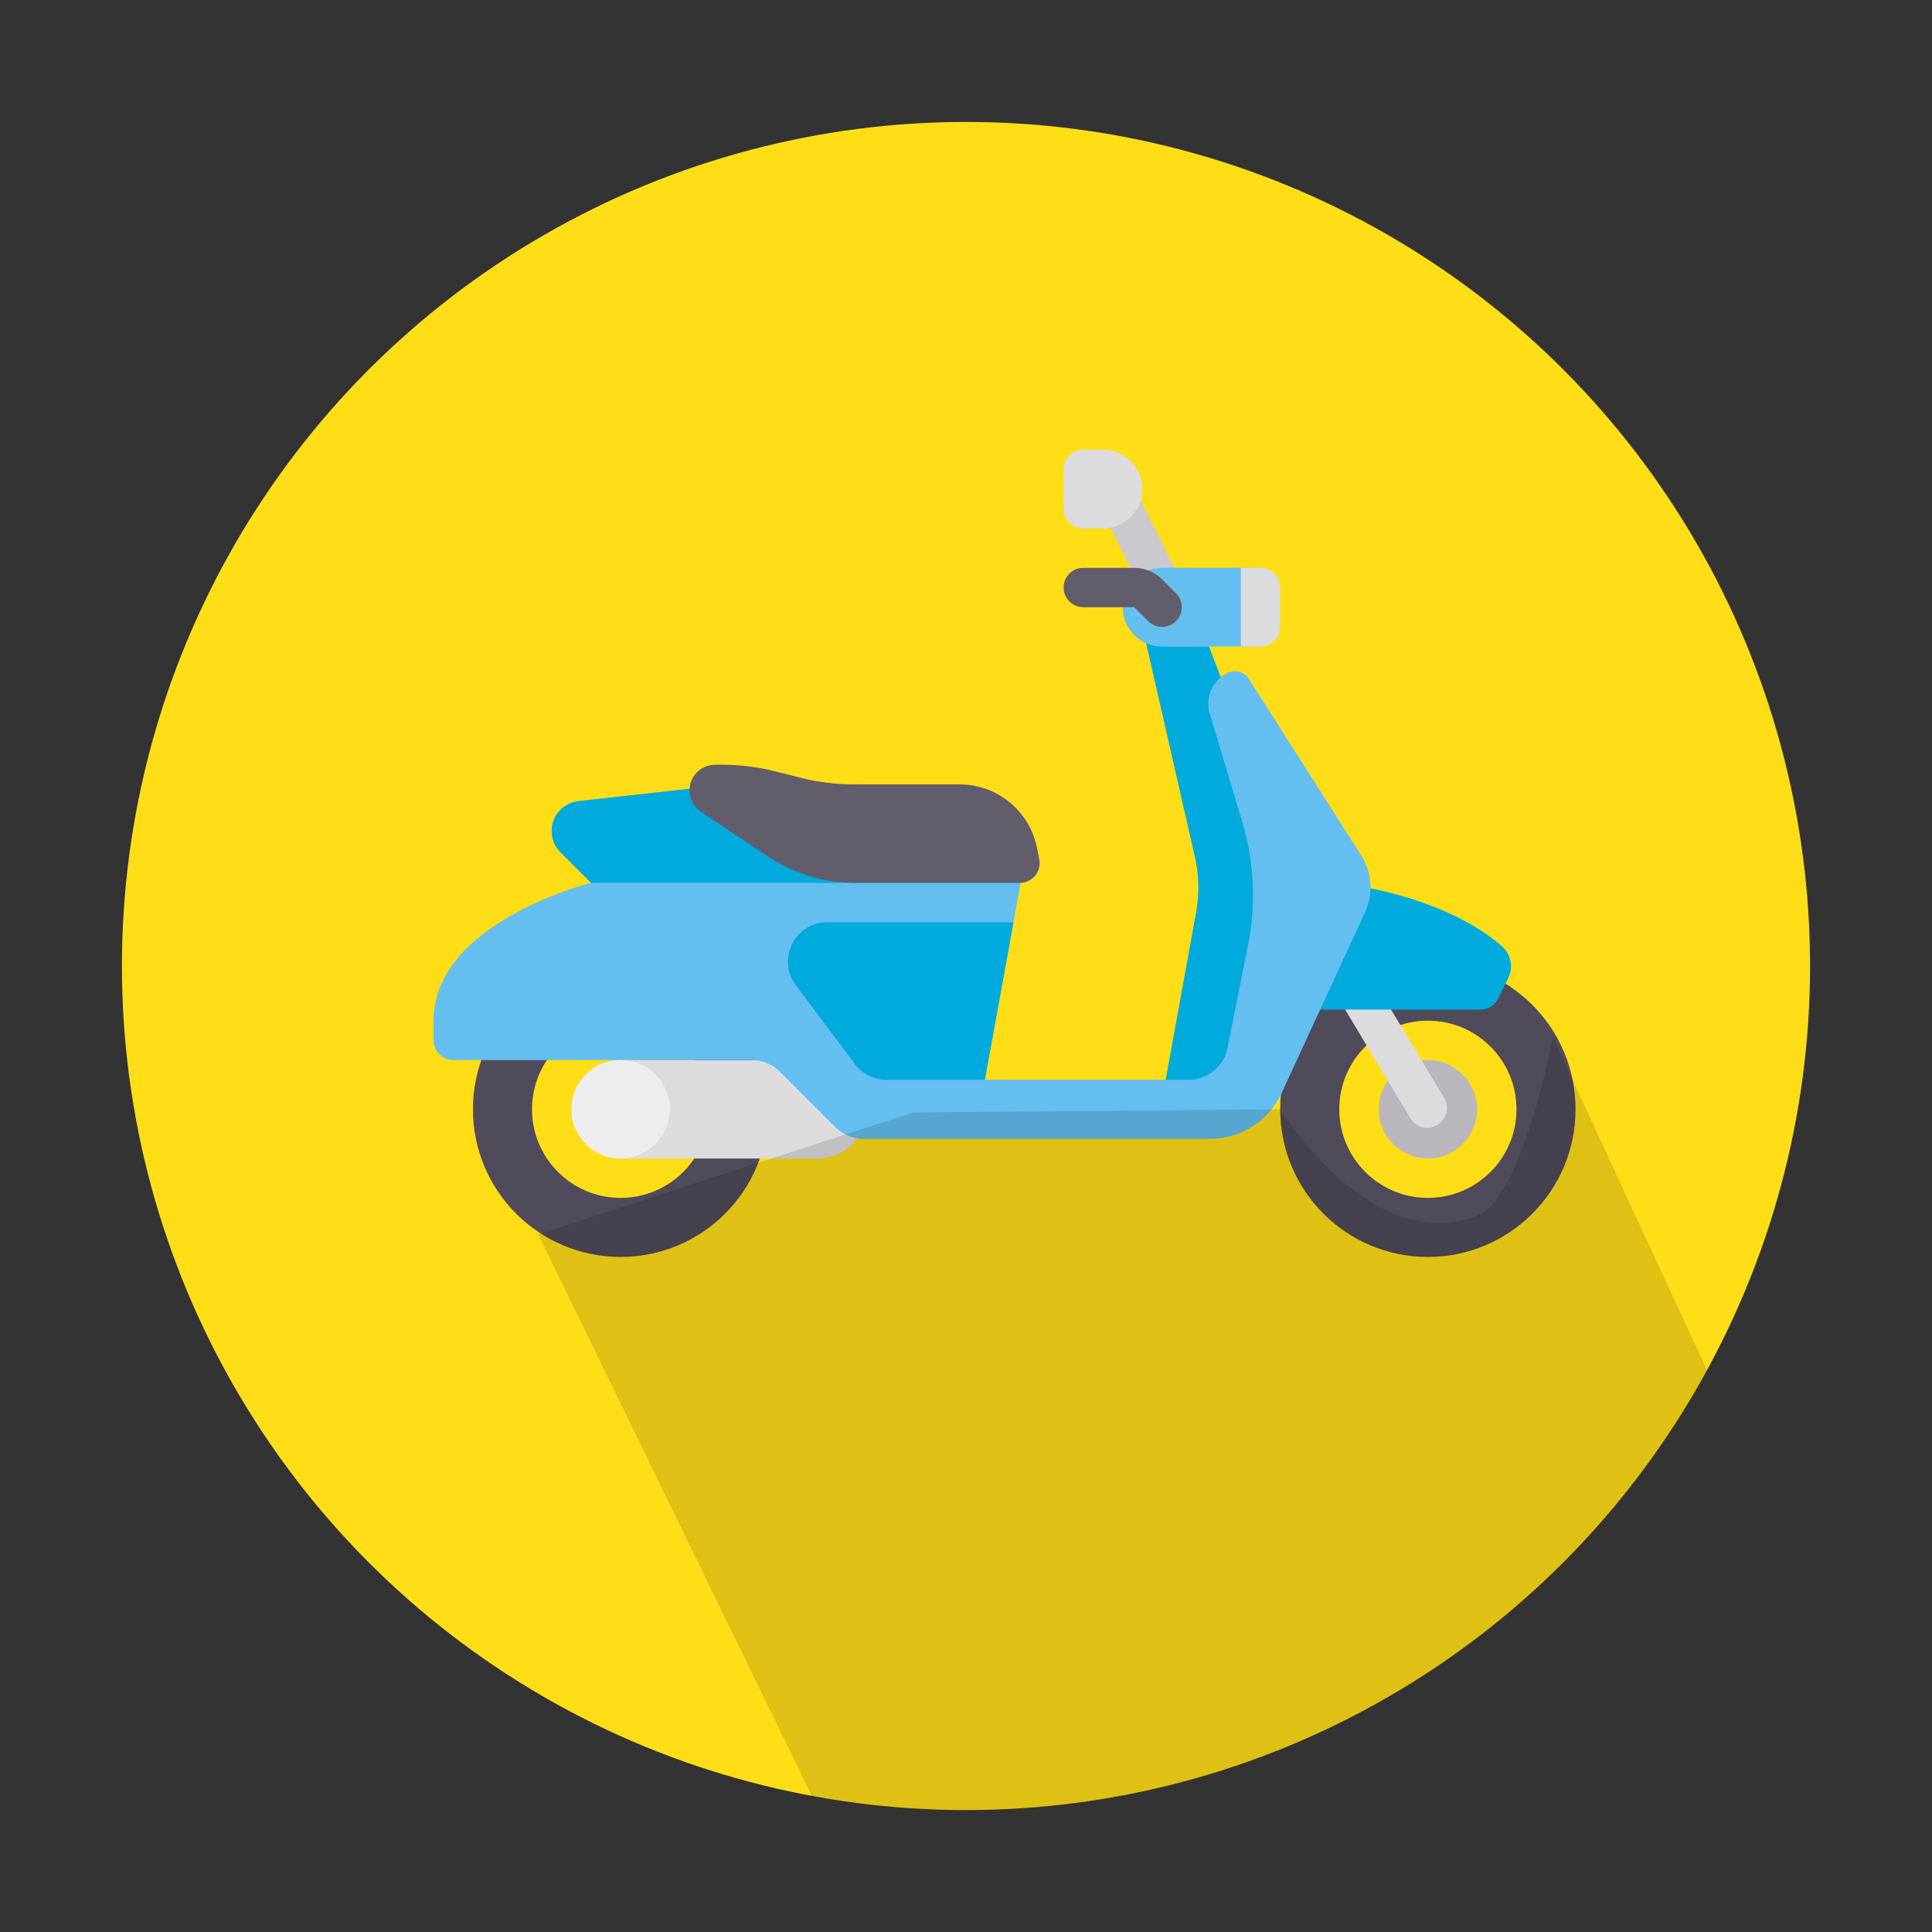 <?xml version="1.0" encoding="utf-8"?>
<!-- Generator: Adobe Illustrator 15.0.0, SVG Export Plug-In . SVG Version: 6.00 Build 0)  -->
<!DOCTYPE svg PUBLIC "-//W3C//DTD SVG 1.1//EN" "http://www.w3.org/Graphics/SVG/1.1/DTD/svg11.dtd">
<svg version="1.1" id="Layer_1" xmlns="http://www.w3.org/2000/svg" xmlns:xlink="http://www.w3.org/1999/xlink" x="0px" y="0px"
	 width="512px" height="512px" viewBox="0 0 512 512" enable-background="new 0 0 512 512" xml:space="preserve">
<rect x="0" y="0" width="512" height="512" fill="#333333" stroke="none"/>
<circle fill="#FFDE17" cx="256" cy="256" r="223.685"/>
<g>
	<defs>
		<circle id="SVGID_1_" cx="256" cy="256" r="223.685"/>
	</defs>
	<clipPath id="SVGID_2_">
		<use xlink:href="#SVGID_1_"  overflow="visible"/>
	</clipPath>
</g>
<g>
	
		<rect x="282.63" y="134.826" transform="matrix(0.447 0.894 -0.894 0.447 291.163 -191.03)" fill="#CAC9CD" width="35.001" height="10.436"/>
	<path fill="#B9B7BD" d="M378.401,307.016c-7.205,0-13.045-5.839-13.045-13.044s5.84-13.046,13.045-13.046
		c7.204,0,13.044,5.841,13.044,13.046C391.445,301.176,385.605,307.016,378.401,307.016z"/>
	<path fill="#504B5A" d="M378.401,254.836c-21.613,0-39.135,17.521-39.135,39.136c0,21.612,17.521,39.134,39.135,39.134
		c21.612,0,39.134-17.521,39.134-39.134C417.534,272.357,400.013,254.836,378.401,254.836z M378.401,317.451
		c-12.968,0-23.481-10.512-23.481-23.479s10.514-23.481,23.481-23.481s23.479,10.514,23.479,23.481
		C401.88,306.938,391.368,317.451,378.401,317.451z"/>
	<path fill="#DCDBDE" d="M378.242,298.862c-1.773,0-3.501-0.902-4.479-2.529l-25.667-42.722c-1.482-2.472-0.683-5.676,1.789-7.162
		c2.471-1.487,5.676-0.678,7.159,1.785l25.667,42.723c1.482,2.471,0.683,5.675-1.788,7.161
		C380.081,298.624,379.155,298.862,378.242,298.862z"/>
	<path fill="#00AADC" d="M343.397,267.555h48.96c1.971,0,3.771-1.118,4.644-2.886l2.705-5.481c1.425-2.888,0.703-6.336-1.719-8.458
		c-5.718-5.012-18.483-13.252-43.067-16.764L343.397,267.555z"/>
	<path fill="#504B5A" d="M164.467,254.836c-21.613,0-39.134,17.521-39.134,39.136c0,21.612,17.521,39.134,39.134,39.134
		s39.134-17.521,39.134-39.134C203.6,272.357,186.08,254.836,164.467,254.836z M164.467,317.451
		c-12.968,0-23.48-10.512-23.48-23.479s10.512-23.481,23.48-23.481s23.48,10.514,23.48,23.481
		C187.947,306.938,177.435,317.451,164.467,317.451z"/>
	<path fill="#DCDBDE" d="M216.646,307.016h-52.18c-7.205,0-13.045-5.839-13.045-13.044l0,0c0-7.205,5.84-13.046,13.045-13.046h52.18
		c7.205,0,13.045,5.841,13.045,13.046l0,0C229.691,301.176,223.851,307.016,216.646,307.016z"/>
	<path fill="#00AADC" d="M307.959,291.363l9.026-49.647c0.93-5.108,0.759-10.355-0.501-15.393l-13.744-60.19h15.653l26.09,67.833
		l-15.653,57.397H307.959L307.959,291.363z"/>
	<path fill="#64BEF0" d="M339.645,289.673l22.131-47.95c2.231-4.835,1.853-10.472-1.007-14.964l-29.777-46.794
		c-1.229-1.93-3.715-2.619-5.762-1.596l-0.006,0.002c-3.948,1.975-5.903,6.501-4.636,10.729l8.598,28.66
		c3.192,10.641,3.722,21.901,1.544,32.795l-5.44,27.2c-0.975,4.878-5.258,8.389-10.232,8.389h-54.059l10.436-57.396l-10.436-15.654
		l-67.833-5.218l-39.871,4.43c-4.037,0.449-7.091,3.86-7.091,7.921l0,0c0,2.114,0.84,4.142,2.334,5.637l8.101,8.102
		c0,0-41.743,10.436-41.743,36.524v5.219c0,2.882,2.337,5.219,5.219,5.219h79.163c2.768,0,5.422,1.099,7.379,3.055l14.759,14.76
		c1.957,1.956,4.61,3.057,7.378,3.057h91.899C328.835,301.798,336.233,297.064,339.645,289.673z"/>
	<path fill="#00AADC" d="M271.434,228.748l-10.436-15.654l-67.833-5.218l-39.871,4.431c-4.037,0.448-7.091,3.86-7.091,7.921
		c0,2.114,0.84,4.142,2.335,5.636l8.101,8.102h113.845L271.434,228.748z"/>
	<path fill="#64BEF0" d="M334.048,171.351h-26.089c-5.764,0-10.436-4.672-10.436-10.436l0,0c0-5.765,4.672-10.436,10.436-10.436
		h26.089V171.351z"/>
	<path fill="#625D6B" d="M307.959,166.133c-1.336,0-2.671-0.509-3.689-1.528l-3.689-3.689h-13.494c-2.883,0-5.217-2.336-5.217-5.218
		s2.334-5.218,5.217-5.218h13.494c2.746,0,5.438,1.113,7.377,3.058l3.689,3.689c2.039,2.038,2.039,5.341,0,7.379
		C310.629,165.624,309.294,166.133,307.959,166.133z"/>
	<path fill="#DCDBDE" d="M334.048,171.351h-5.218v-20.872h5.218c2.882,0,5.219,2.337,5.219,5.218v10.436
		C339.266,169.015,336.93,171.351,334.048,171.351z"/>
	<circle fill="#EDEDEE" cx="164.467" cy="293.971" r="13.045"/>
	<path fill="#625D6B" d="M182.729,209.456L182.729,209.456c0,2.273,1.136,4.395,3.028,5.656l17.764,11.842
		c6.858,4.572,14.914,7.011,23.156,7.011h43.611c3.293,0,5.764-3.012,5.117-6.241l-0.613-3.07
		c-1.953-9.755-10.518-16.778-20.467-16.778h-28.003c-4.693,0-9.367-0.575-13.921-1.714l-7.161-1.79
		c-4.553-1.138-9.229-1.714-13.921-1.714h-1.791C185.773,202.658,182.729,205.701,182.729,209.456z"/>
	<path fill="#00AADC" d="M210.906,261.099l15.654,20.871c1.971,2.628,5.063,4.175,8.348,4.175h26.089l7.59-41.743h-49.333
		C210.655,244.401,205.746,254.219,210.906,261.099z"/>
	<path fill="#DCDBDE" d="M292.305,140.043h-5.219c-2.881,0-5.217-2.336-5.217-5.218v-10.436c0-2.881,2.336-5.218,5.217-5.218h5.219
		c5.764,0,10.436,4.672,10.436,10.436l0,0C302.74,135.371,298.069,140.043,292.305,140.043z"/>
</g>
<g>
	<defs>
		<circle id="SVGID_3_" cx="256" cy="256" r="223.685"/>
	</defs>
	<clipPath id="SVGID_4_">
		<use xlink:href="#SVGID_3_"  overflow="visible"/>
	</clipPath>
	<path opacity="0.13" clip-path="url(#SVGID_4_)" d="M498.144,461.932L262.983,574.116L142.617,327.105l99.421-32.291l97.228-0.843
		c0,0,23.951,39.134,52.179,28.249c11.986-4.622,20.09-47.295,20.09-47.295L498.144,461.932z"/>
</g>
</svg>
